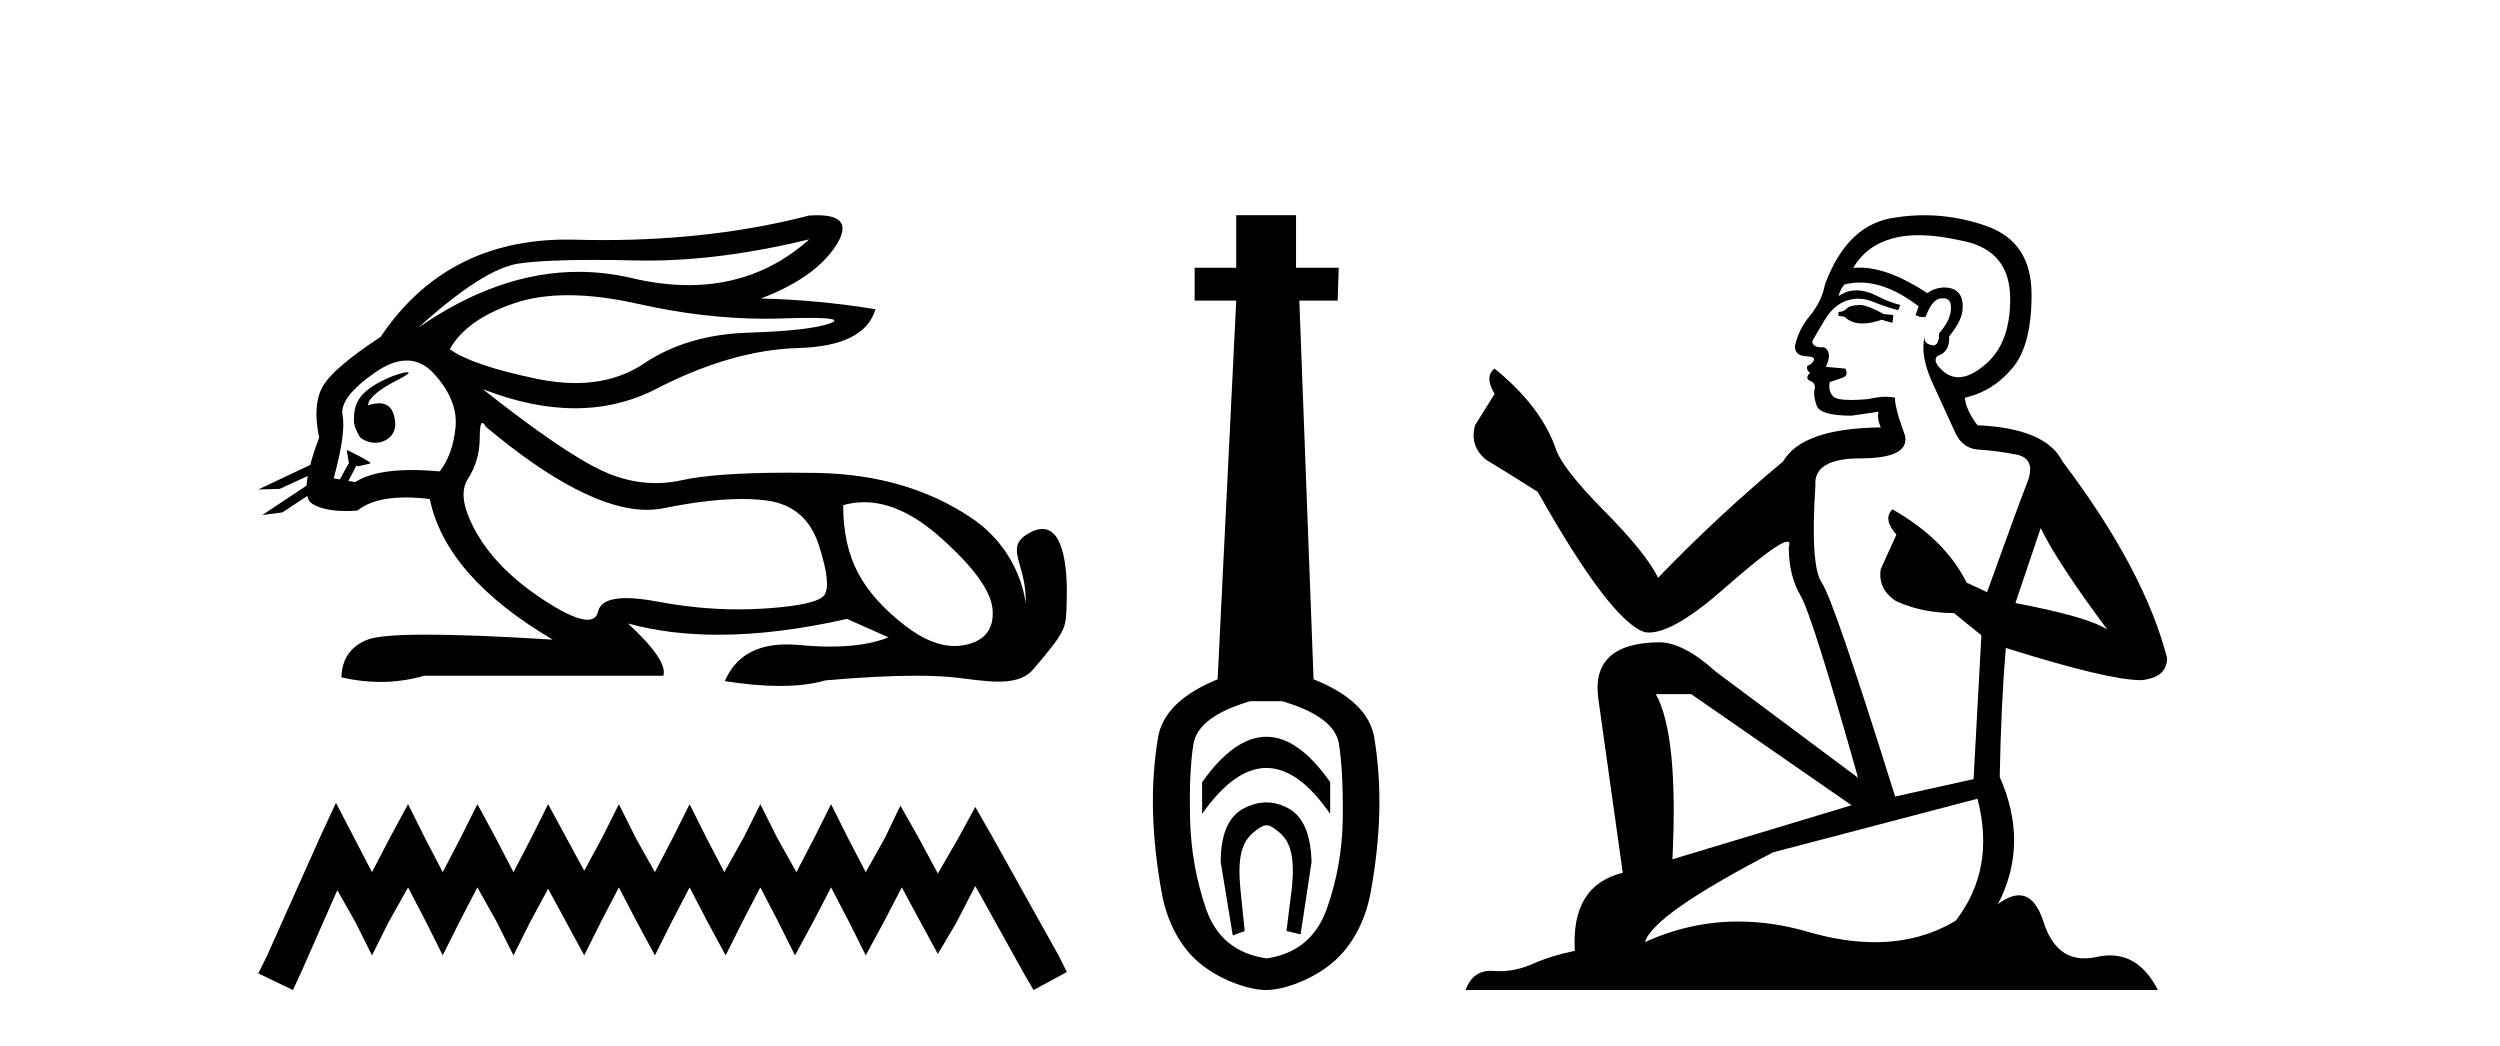 <?xml version='1.0' encoding='UTF-8' standalone='yes'?><svg xmlns='http://www.w3.org/2000/svg' xmlns:xlink='http://www.w3.org/1999/xlink' width='98.0' height='41.0' ><path d='M 31.727 9.381 C 30.385 10.579 28.81 11.177 27.001 11.177 C 26.293 11.177 25.549 11.086 24.769 10.902 C 24.074 10.738 23.377 10.656 22.679 10.656 C 20.596 10.656 18.501 11.386 16.396 12.845 L 16.396 12.845 C 18.102 11.299 19.418 10.46 20.341 10.33 C 21.009 10.235 21.982 10.188 23.262 10.188 C 23.754 10.188 24.292 10.195 24.875 10.209 C 25.036 10.213 25.199 10.215 25.362 10.215 C 27.326 10.215 29.447 9.937 31.727 9.381 ZM 22.27 11.572 C 23.09 11.572 24.003 11.685 25.01 11.911 C 26.742 12.3 28.404 12.494 29.995 12.494 C 30.213 12.494 30.428 12.491 30.643 12.483 C 31.072 12.469 31.434 12.462 31.729 12.462 C 32.664 12.462 32.93 12.534 32.525 12.679 C 31.993 12.87 30.929 12.99 29.332 13.041 C 27.736 13.091 26.376 13.492 25.251 14.245 C 24.484 14.759 23.587 15.016 22.559 15.016 C 22.079 15.016 21.571 14.96 21.034 14.848 C 19.347 14.496 18.213 14.11 17.63 13.688 C 18.072 12.905 18.921 12.303 20.176 11.881 C 20.789 11.675 21.487 11.572 22.27 11.572 ZM 14.42 15.889 C 14.42 15.889 14.42 15.889 14.42 15.889 L 14.42 15.889 C 14.42 15.889 14.42 15.889 14.42 15.889 ZM 15.961 14.592 C 15.703 14.592 14.621 14.972 14.161 15.524 C 13.946 15.781 13.874 16.103 13.88 16.369 L 13.88 16.369 C 13.845 16.56 13.912 16.811 14.115 17.145 C 14.305 17.292 14.514 17.356 14.712 17.356 C 15.152 17.356 15.532 17.032 15.492 16.565 C 15.449 16.061 15.244 15.808 14.858 15.808 C 14.76 15.808 14.65 15.824 14.528 15.857 C 14.491 15.867 14.455 15.877 14.42 15.889 L 14.42 15.889 C 14.442 15.808 14.458 15.736 14.494 15.685 C 14.87 15.17 15.702 14.876 15.962 14.679 C 16.039 14.62 16.03 14.592 15.961 14.592 ZM 13.325 18.792 L 13.325 18.792 L 13.325 18.792 L 13.325 18.792 C 13.325 18.792 13.325 18.792 13.325 18.792 C 13.325 18.792 13.325 18.792 13.325 18.792 ZM 15.943 14.132 C 16.346 14.132 16.708 14.31 17.028 14.667 C 17.651 15.36 17.927 16.058 17.856 16.761 C 17.786 17.463 17.58 18.036 17.239 18.477 C 16.847 18.442 16.485 18.425 16.151 18.425 C 15.149 18.425 14.408 18.583 13.926 18.899 L 13.653 18.851 L 13.653 18.851 C 13.735 18.707 13.891 18.417 13.96 18.268 L 13.96 18.268 C 13.982 18.27 14.005 18.27 14.03 18.27 C 14.045 18.27 14.061 18.27 14.078 18.27 L 14.515 18.17 C 14.643 18.141 13.594 17.633 13.582 17.633 C 13.582 17.633 13.585 17.635 13.594 17.639 L 13.665 18.084 C 13.669 18.103 13.674 18.123 13.683 18.142 L 13.683 18.142 C 13.564 18.356 13.395 18.652 13.325 18.792 L 13.325 18.792 L 13.082 18.749 C 13.404 17.564 13.519 16.74 13.429 16.279 C 13.338 15.817 13.76 15.26 14.694 14.607 C 15.147 14.29 15.563 14.132 15.943 14.132 ZM 18.911 16.578 C 18.947 16.578 18.992 16.629 19.046 16.73 C 21.64 18.9 23.745 19.985 25.362 19.985 C 25.585 19.985 25.799 19.965 26.004 19.923 C 27.199 19.681 28.227 19.561 29.09 19.561 C 29.445 19.561 29.772 19.581 30.07 19.622 C 31.095 19.763 31.772 20.35 32.104 21.384 C 32.435 22.418 32.505 23.066 32.314 23.327 C 32.124 23.588 31.346 23.764 29.98 23.854 C 29.639 23.877 29.295 23.888 28.949 23.888 C 27.912 23.888 26.855 23.786 25.778 23.583 C 25.294 23.491 24.884 23.446 24.549 23.446 C 23.892 23.446 23.524 23.622 23.444 23.975 C 23.395 24.188 23.257 24.295 23.029 24.295 C 22.689 24.295 22.15 24.058 21.411 23.583 C 20.176 22.79 19.277 21.911 18.715 20.947 C 18.153 19.984 18.027 19.261 18.338 18.779 C 18.65 18.297 18.805 17.76 18.805 17.167 C 18.805 16.774 18.841 16.578 18.911 16.578 ZM 33.875 19.687 C 34.83 19.687 35.821 20.143 36.848 21.053 C 38.173 22.228 38.861 23.181 38.911 23.914 C 38.961 24.647 38.62 25.099 37.887 25.27 C 37.735 25.305 37.58 25.323 37.423 25.323 C 36.822 25.323 36.184 25.064 35.507 24.547 C 34.654 23.894 34.031 23.201 33.64 22.468 C 33.248 21.736 33.052 20.847 33.052 19.803 C 33.324 19.726 33.598 19.687 33.875 19.687 ZM 32.029 8.437 C 31.935 8.437 31.834 8.44 31.727 8.447 C 29.246 9.09 26.555 9.411 23.653 9.411 C 23.291 9.411 22.925 9.406 22.555 9.396 C 22.445 9.393 22.335 9.391 22.227 9.391 C 19.064 9.391 16.628 10.663 14.92 13.206 C 13.695 14.01 12.942 14.652 12.661 15.134 C 12.379 15.616 12.329 16.289 12.51 17.152 C 12.359 17.556 12.242 17.915 12.16 18.227 L 12.16 18.227 L 10.124 19.188 L 10.964 19.165 L 12.063 18.659 L 12.063 18.659 C 12.038 18.797 12.023 18.923 12.016 19.037 L 12.016 19.037 L 10.284 20.189 L 11.07 20.086 L 12.044 19.443 L 12.044 19.443 C 12.081 19.592 12.151 19.697 12.254 19.758 C 12.564 19.941 12.998 20.032 13.555 20.032 C 13.7 20.032 13.854 20.026 14.016 20.014 C 14.433 19.671 15.06 19.5 15.898 19.5 C 16.189 19.5 16.505 19.52 16.847 19.562 C 17.269 21.59 18.875 23.427 21.667 25.074 C 19.578 24.943 17.929 24.878 16.719 24.878 C 15.509 24.878 14.739 24.943 14.408 25.074 C 13.745 25.335 13.404 25.827 13.383 26.55 C 13.896 26.671 14.405 26.732 14.909 26.732 C 15.49 26.732 16.066 26.651 16.636 26.49 L 26.004 26.49 C 26.125 26.088 25.663 25.405 24.619 24.441 L 24.619 24.441 C 25.693 24.735 26.874 24.882 28.162 24.882 C 29.691 24.882 31.372 24.675 33.203 24.261 L 34.83 24.984 C 34.232 25.225 33.474 25.346 32.554 25.346 C 32.175 25.346 31.769 25.326 31.336 25.285 C 31.165 25.269 31.001 25.261 30.844 25.261 C 29.633 25.261 28.823 25.741 28.414 26.7 C 29.216 26.826 29.937 26.889 30.577 26.889 C 31.266 26.889 31.86 26.816 32.36 26.67 C 33.759 26.549 34.941 26.488 35.906 26.488 C 36.532 26.488 37.067 26.514 37.51 26.565 C 38.052 26.628 38.623 26.72 39.138 26.72 C 39.691 26.72 40.178 26.613 40.492 26.249 C 41.85 24.671 41.775 24.59 41.81 23.733 C 41.865 22.373 41.724 20.735 40.862 20.735 C 40.705 20.735 40.524 20.789 40.317 20.909 C 39.326 21.481 40.269 22.103 40.206 23.679 C 40.206 23.679 40.067 21.626 38.053 20.285 C 36.448 19.216 34.468 18.578 31.998 18.538 C 31.632 18.532 31.282 18.529 30.947 18.529 C 29.023 18.529 27.617 18.627 26.727 18.824 C 26.384 18.9 26.042 18.938 25.701 18.938 C 25.004 18.938 24.312 18.779 23.625 18.462 C 22.6 17.99 21.034 16.921 18.926 15.255 L 18.926 15.255 C 20.204 15.754 21.409 16.004 22.538 16.004 C 23.679 16.004 24.744 15.749 25.733 15.239 C 27.701 14.225 29.553 13.693 31.29 13.643 C 33.027 13.593 34.036 13.086 34.318 12.122 C 32.852 11.881 31.356 11.74 29.829 11.7 C 31.255 11.158 32.239 10.46 32.781 9.607 C 33.277 8.827 33.026 8.437 32.029 8.437 Z' style='fill:#000000;stroke:none' /><path d='M 13.169 31.47 L 12.516 32.883 L 10.45 37.505 L 10.124 38.157 L 11.483 38.809 L 11.81 38.103 L 13.223 34.895 L 13.93 36.145 L 14.582 37.45 L 15.235 36.145 L 15.996 34.786 L 16.703 36.145 L 17.355 37.45 L 18.007 36.145 L 18.714 34.786 L 19.475 36.145 L 20.128 37.45 L 20.78 36.145 L 21.487 34.84 L 22.194 36.145 L 22.901 37.45 L 23.553 36.145 L 24.26 34.786 L 24.967 36.145 L 25.673 37.45 L 26.326 36.145 L 27.033 34.786 L 27.739 36.145 L 28.446 37.45 L 29.098 36.145 L 29.805 34.786 L 30.512 36.145 L 31.164 37.45 L 31.871 36.145 L 32.578 34.786 L 33.285 36.145 L 33.937 37.45 L 34.644 36.145 L 35.351 34.786 L 36.112 36.2 L 36.764 37.396 L 37.471 36.2 L 38.232 34.732 L 40.135 38.157 L 40.516 38.809 L 41.821 38.103 L 41.494 37.45 L 38.885 32.775 L 38.232 31.633 L 37.58 32.829 L 36.764 34.242 L 36.003 32.829 L 35.296 31.578 L 34.698 32.829 L 33.937 34.188 L 33.23 32.829 L 32.578 31.524 L 31.926 32.829 L 31.219 34.188 L 30.458 32.829 L 29.805 31.524 L 29.153 32.829 L 28.392 34.188 L 27.685 32.829 L 27.033 31.524 L 26.38 32.829 L 25.673 34.188 L 24.912 32.829 L 24.26 31.524 L 23.607 32.829 L 22.901 34.134 L 22.194 32.829 L 21.487 31.524 L 20.835 32.829 L 20.128 34.188 L 19.421 32.829 L 18.714 31.524 L 18.062 32.829 L 17.355 34.188 L 16.648 32.829 L 15.996 31.524 L 15.289 32.829 L 14.582 34.188 L 13.876 32.829 L 13.169 31.47 Z' style='fill:#000000;stroke:none' /><path d='M 49.643 28.881 C 48.807 28.881 47.967 29.474 47.123 30.661 L 47.123 31.905 C 47.967 30.704 48.807 30.103 49.643 30.103 C 50.48 30.103 51.313 30.704 52.143 31.905 L 52.143 30.661 C 51.313 29.474 50.48 28.881 49.643 28.881 ZM 49.643 31.455 C 49.35 31.455 49.053 31.534 48.753 31.691 C 48.152 32.005 47.852 32.706 47.852 33.793 L 48.324 36.668 L 48.792 36.496 L 48.621 34.823 C 48.506 33.622 48.678 33.003 49.136 32.631 C 49.364 32.445 49.507 32.352 49.649 32.352 C 49.79 32.352 49.929 32.445 50.151 32.631 C 50.594 33.003 50.759 33.607 50.644 34.78 L 50.43 36.496 L 50.984 36.625 L 51.413 33.793 C 51.385 32.706 51.084 32.005 50.512 31.691 C 50.226 31.534 49.937 31.455 49.643 31.455 ZM 50.255 27.486 C 51.628 27.887 52.371 28.444 52.486 29.16 C 52.6 29.875 52.65 30.847 52.636 32.077 C 52.622 33.307 52.414 34.487 52.014 35.617 C 51.613 36.746 50.827 37.397 49.654 37.569 C 48.453 37.397 47.659 36.746 47.273 35.617 C 46.887 34.487 46.679 33.314 46.651 32.098 C 46.622 30.883 46.665 29.91 46.78 29.181 C 46.894 28.452 47.638 27.887 49.011 27.486 ZM 48.46 8.437 L 48.46 10.496 L 46.83 10.496 L 46.83 11.783 L 48.46 11.783 L 47.731 26.628 C 46.329 27.2 45.55 27.965 45.392 28.924 C 45.235 29.882 45.171 30.861 45.199 31.862 C 45.228 32.864 45.342 33.915 45.543 35.016 C 45.743 36.117 46.265 37.165 47.109 37.823 C 47.952 38.48 49.018 38.809 49.633 38.809 C 50.248 38.809 51.313 38.473 52.157 37.801 C 53.001 37.129 53.523 36.089 53.723 35.016 C 53.923 33.943 54.037 32.899 54.066 31.884 C 54.095 30.869 54.03 29.882 53.873 28.924 C 53.716 27.965 52.922 27.2 51.492 26.628 L 50.934 11.783 L 52.436 11.783 L 52.479 10.496 L 50.805 10.496 L 50.805 8.437 Z' style='fill:#000000;stroke:none' /><path d='M 72.956 11.955 Q 72.529 11.955 72.393 12.091 Q 72.273 12.228 72.068 12.228 L 72.068 12.382 L 72.307 12.416 Q 72.572 12.681 73.012 12.681 Q 73.338 12.681 73.759 12.535 L 74.186 12.655 L 74.22 12.348 L 73.845 12.313 Q 73.298 12.006 72.956 11.955 ZM 75.194 9.22 Q 75.982 9.22 77.022 9.46 Q 78.782 9.853 78.799 11.681 Q 78.816 13.492 77.774 14.329 Q 77.223 14.788 76.77 14.788 Q 76.381 14.788 76.065 14.449 Q 75.758 14.141 75.946 13.953 Q 76.441 13.8 76.407 13.185 Q 76.937 12.535 76.937 12.074 Q 76.969 11.27 76.198 11.27 Q 76.167 11.27 76.134 11.271 Q 75.792 11.305 75.553 11.493 Q 74.042 10.491 72.892 10.491 Q 72.768 10.491 72.649 10.503 L 72.649 10.503 Q 73.144 9.631 74.203 9.341 Q 74.635 9.22 75.194 9.22 ZM 79.995 20.701 Q 80.661 22.068 82.608 24.682 Q 81.874 24.186 79.004 23.639 L 79.995 20.701 ZM 72.911 11.076 Q 73.989 11.076 75.211 12.006 L 75.092 12.348 Q 75.235 12.431 75.37 12.431 Q 75.428 12.431 75.485 12.416 Q 75.758 11.698 76.1 11.698 Q 76.141 11.693 76.177 11.693 Q 76.506 11.693 76.475 12.108 Q 76.475 12.535 76.014 13.065 Q 76.014 13.538 75.784 13.538 Q 75.748 13.538 75.707 13.526 Q 75.399 13.458 75.45 13.185 L 75.45 13.185 Q 75.245 13.953 75.809 15.132 Q 76.356 16.328 76.646 16.96 Q 76.937 17.592 77.569 17.626 Q 78.201 17.66 79.021 17.814 Q 79.841 17.968 79.465 18.925 Q 79.089 19.881 77.893 23.212 L 77.09 22.837 Q 76.253 21.145 74.186 19.967 L 74.186 19.967 Q 73.793 20.342 74.34 20.957 L 73.725 22.307 Q 73.605 23.11 74.34 23.571 Q 75.365 24.032 76.595 24.032 L 77.671 24.904 L 77.364 30.541 L 74.289 31.224 Q 71.88 23.52 71.419 22.854 Q 70.958 22.187 71.163 19.044 Q 71.077 17.968 72.922 17.968 Q 74.835 17.968 74.682 17.097 L 74.442 16.396 Q 74.255 15.747 74.289 15.593 Q 74.138 15.552 73.939 15.552 Q 73.64 15.552 73.23 15.645 Q 72.842 15.679 72.561 15.679 Q 72 15.679 71.863 15.542 Q 71.658 15.337 71.726 14.978 L 72.273 14.79 Q 72.461 14.688 72.341 14.449 L 71.573 14.38 Q 71.846 13.8 71.504 13.612 Q 71.453 13.615 71.407 13.615 Q 71.043 13.615 71.043 13.373 Q 71.163 13.15 71.521 12.553 Q 71.88 11.955 72.393 11.784 Q 72.623 11.71 72.85 11.71 Q 73.145 11.71 73.435 11.835 Q 73.947 12.04 74.408 12.16 L 74.494 11.955 Q 74.067 11.852 73.605 11.613 Q 73.161 11.382 72.777 11.382 Q 72.393 11.382 72.068 11.613 Q 72.153 11.305 72.307 11.152 Q 72.603 11.076 72.911 11.076 ZM 66.294 27.21 L 72.58 31.566 L 65.559 33.684 Q 65.798 28.816 64.91 27.21 ZM 77.517 31.31 Q 78.235 34.06 76.663 36.093 Q 75.256 36.934 73.493 36.934 Q 72.283 36.934 70.906 36.537 Q 69.495 36.124 68.143 36.124 Q 66.255 36.124 64.483 36.93 Q 64.791 35.854 69.505 33.411 L 77.517 31.31 ZM 75.439 8.437 Q 74.892 8.437 74.34 8.521 Q 72.427 8.743 71.538 11.152 Q 71.419 11.801 70.958 12.365 Q 70.496 12.911 70.36 13.578 Q 70.36 13.953 70.838 13.97 Q 71.316 13.988 70.958 14.295 Q 70.804 14.329 70.838 14.449 Q 70.855 14.568 70.958 14.603 Q 70.735 14.842 70.958 14.927 Q 71.197 15.03 71.128 15.269 Q 71.077 15.525 71.214 15.901 Q 71.35 16.294 72.58 16.294 L 73.64 16.14 L 73.64 16.14 Q 73.571 16.396 73.725 16.755 Q 70.65 16.789 69.898 18.087 Q 67.319 20.24 64.996 22.649 Q 64.534 21.692 62.894 20.035 Q 61.271 18.395 60.998 17.626 Q 60.434 15.952 58.589 14.449 Q 58.179 14.756 58.589 15.44 L 57.821 16.67 Q 57.599 17.472 58.248 18.019 Q 59.238 18.617 60.281 19.283 Q 63.151 24.374 64.483 24.784 Q 64.557 24.795 64.637 24.795 Q 65.651 24.795 67.678 22.99 Q 69.686 21.235 70.06 21.235 Q 70.192 21.235 70.12 21.453 Q 70.12 22.563 70.582 23.349 Q 71.043 24.135 72.837 30.49 L 67.25 26.322 Q 65.986 25.177 65.03 25.177 Q 62.348 25.211 62.655 27.398 L 63.612 34.214 Q 61.579 34.709 61.733 37.272 Q 60.81 37.46 60.041 37.801 Q 59.42 38.07 58.788 38.07 Q 58.655 38.07 58.521 38.058 Q 58.475 38.055 58.43 38.055 Q 57.734 38.055 57.445 38.809 L 84.59 38.809 Q 83.897 37.452 82.713 37.452 Q 82.466 37.452 82.198 37.511 Q 81.94 37.568 81.709 37.568 Q 80.569 37.568 80.114 36.161 Q 79.777 35.096 79.143 35.096 Q 78.78 35.096 78.32 35.444 Q 79.55 33.069 78.389 30.456 Q 78.44 27.62 78.628 25.399 Q 82.642 26.663 83.941 26.663 Q 84.949 26.561 84.949 25.792 Q 84.06 22.341 80.849 18.087 Q 80.2 16.789 77.517 16.67 Q 77.056 16.055 77.022 15.593 Q 78.132 15.337 78.884 14.432 Q 79.653 13.526 79.636 11.493 Q 79.619 9.478 77.876 8.863 Q 76.67 8.437 75.439 8.437 Z' style='fill:#000000;stroke:none' /></svg>
